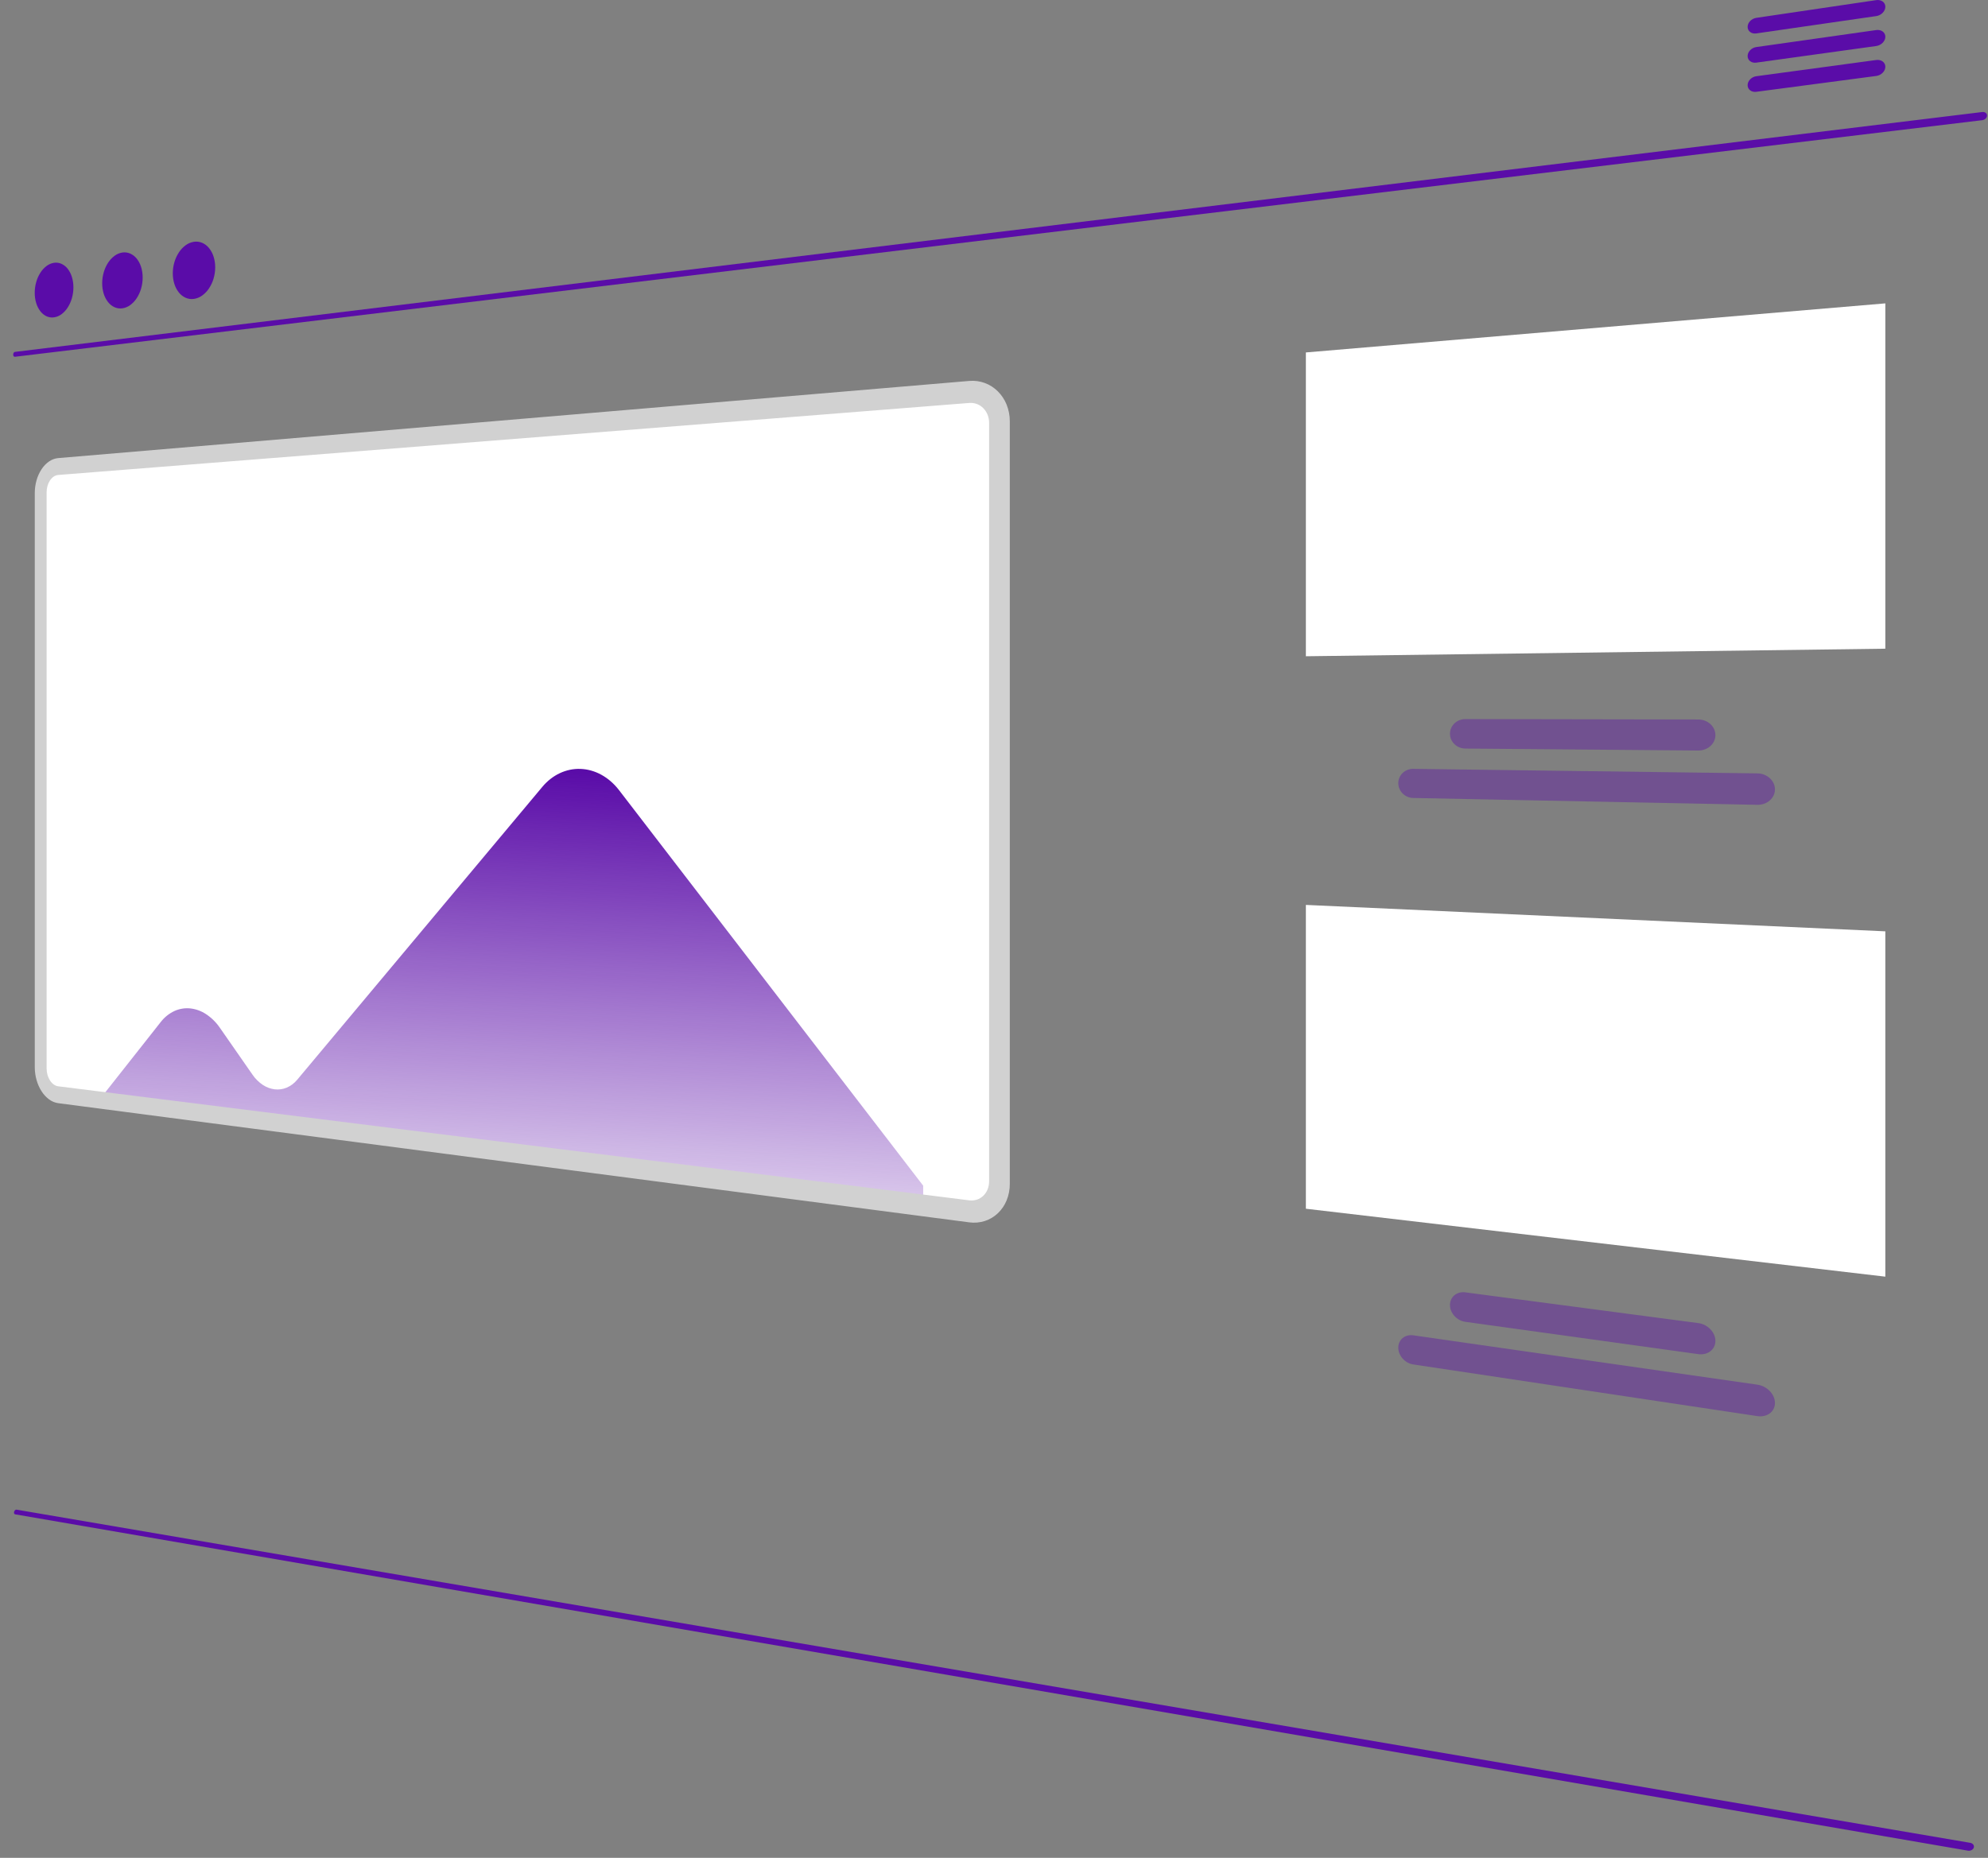 <?xml version="1.0" encoding="UTF-8"?> <svg xmlns="http://www.w3.org/2000/svg" width="291" height="272" viewBox="0 0 291 272" fill="none"><rect x="0" y="0" width="291" height="272" fill="#808080" stroke="none"/> <path d="M290.159 17.596L2.18 52.236C2.147 52.24 2.113 52.235 2.083 52.22C2.051 52.204 2.024 52.181 2.003 52.153C1.979 52.12 1.961 52.084 1.949 52.045C1.936 52.001 1.929 51.955 1.93 51.908C1.93 51.86 1.936 51.813 1.95 51.767C1.962 51.724 1.98 51.683 2.005 51.646C2.026 51.613 2.053 51.583 2.084 51.56C2.113 51.538 2.146 51.524 2.182 51.52L290.159 16.402C290.25 16.39 290.342 16.395 290.43 16.416C290.51 16.434 290.586 16.468 290.652 16.517C290.715 16.562 290.766 16.62 290.802 16.688C290.838 16.758 290.857 16.834 290.857 16.913C290.856 16.995 290.838 17.077 290.802 17.152C290.765 17.23 290.714 17.3 290.652 17.36C290.587 17.423 290.512 17.476 290.43 17.515C290.345 17.557 290.254 17.584 290.159 17.596Z" fill="#5A0CA8"></path> <path d="M288.059 270.951L2.214 221.711C2.181 221.705 2.15 221.69 2.125 221.667C2.1 221.643 2.08 221.613 2.068 221.58C2.054 221.542 2.047 221.502 2.047 221.461C2.047 221.415 2.054 221.369 2.068 221.325C2.082 221.279 2.102 221.235 2.127 221.195C2.151 221.157 2.181 221.124 2.215 221.095C2.244 221.069 2.279 221.049 2.316 221.035C2.349 221.023 2.385 221.019 2.421 221.025L288.401 269.807C288.491 269.821 288.577 269.852 288.657 269.897C288.728 269.938 288.79 269.993 288.84 270.058C288.887 270.119 288.919 270.19 288.934 270.265C288.949 270.342 288.945 270.421 288.923 270.496C288.899 270.575 288.857 270.648 288.802 270.709C288.744 270.773 288.675 270.826 288.599 270.866C288.518 270.908 288.432 270.936 288.342 270.951C288.248 270.966 288.153 270.967 288.059 270.951Z" fill="#5A0CA8"></path> <path d="M7.896 38.477C8.271 38.419 8.654 38.471 9.001 38.627C9.357 38.792 9.668 39.04 9.907 39.35C10.182 39.705 10.39 40.108 10.521 40.537C10.673 41.034 10.749 41.551 10.745 42.071C10.746 42.611 10.67 43.148 10.521 43.667C10.384 44.148 10.177 44.606 9.907 45.027C9.667 45.406 9.36 45.738 9.001 46.007C8.676 46.25 8.297 46.407 7.896 46.465C7.521 46.516 7.139 46.458 6.796 46.297C6.445 46.127 6.138 45.876 5.903 45.564C5.633 45.209 5.43 44.81 5.302 44.383C5.153 43.892 5.079 43.382 5.082 42.868C5.082 42.335 5.156 41.805 5.302 41.292C5.436 40.815 5.638 40.36 5.902 39.941C6.139 39.562 6.442 39.228 6.796 38.956C7.117 38.707 7.495 38.543 7.896 38.477Z" fill="#5A0CA8"></path> <path d="M17.901 36.973C18.292 36.912 18.693 36.964 19.057 37.122C19.428 37.288 19.754 37.54 20.007 37.858C20.294 38.219 20.512 38.63 20.649 39.07C20.808 39.578 20.887 40.107 20.883 40.638C20.883 41.191 20.804 41.742 20.648 42.272C20.504 42.765 20.288 43.234 20.007 43.663C19.754 44.053 19.433 44.394 19.058 44.669C18.718 44.92 18.32 45.083 17.902 45.143C17.51 45.196 17.112 45.138 16.752 44.974C16.385 44.803 16.065 44.546 15.817 44.226C15.535 43.866 15.322 43.458 15.187 43.021C15.031 42.52 14.954 41.998 14.957 41.472C14.957 40.927 15.035 40.384 15.187 39.86C15.328 39.37 15.539 38.904 15.815 38.476C16.064 38.086 16.381 37.744 16.75 37.466C17.088 37.21 17.483 37.041 17.901 36.973Z" fill="#5A0CA8"></path> <path d="M28.375 35.401C28.785 35.337 29.204 35.388 29.586 35.548C29.973 35.716 30.314 35.974 30.58 36.3C30.881 36.667 31.109 37.087 31.253 37.539C31.421 38.057 31.504 38.598 31.501 39.142C31.501 39.709 31.417 40.272 31.253 40.815C31.102 41.322 30.875 41.803 30.58 42.243C30.314 42.644 29.977 42.994 29.586 43.275C29.228 43.533 28.812 43.701 28.375 43.764C27.966 43.82 27.549 43.761 27.17 43.595C26.788 43.422 26.453 43.161 26.191 42.833C25.897 42.466 25.675 42.048 25.534 41.6C25.371 41.089 25.29 40.555 25.293 40.019C25.293 39.459 25.374 38.902 25.534 38.365C25.682 37.863 25.903 37.385 26.191 36.948C26.453 36.546 26.785 36.194 27.171 35.909C27.526 35.646 27.939 35.472 28.375 35.401Z" fill="#5A0CA8"></path> <path d="M274.638 2.355L257.079 4.894C256.915 4.919 256.747 4.912 256.585 4.875C256.44 4.842 256.303 4.778 256.183 4.688C256.069 4.603 255.976 4.493 255.912 4.366C255.846 4.233 255.812 4.087 255.813 3.939C255.814 3.781 255.847 3.626 255.912 3.482C255.978 3.333 256.07 3.197 256.183 3.08C256.3 2.958 256.436 2.855 256.585 2.777C256.739 2.695 256.906 2.64 257.079 2.614L274.638 0.017C274.81 -0.01 274.987 -0.005 275.157 0.032C275.31 0.064 275.455 0.128 275.582 0.219C275.705 0.307 275.804 0.422 275.872 0.557C275.941 0.691 275.975 0.84 275.973 0.991C275.972 1.153 275.937 1.314 275.868 1.462C275.798 1.616 275.701 1.756 275.582 1.877C275.328 2.135 274.996 2.303 274.638 2.356L274.638 2.355Z" fill="#5A0CA8"></path> <path d="M274.638 6.738L257.079 9.17C256.914 9.194 256.747 9.186 256.585 9.148C256.44 9.115 256.303 9.051 256.183 8.961C256.069 8.875 255.976 8.765 255.912 8.637C255.845 8.503 255.811 8.355 255.813 8.205C255.814 8.048 255.847 7.892 255.912 7.748C255.978 7.6 256.07 7.465 256.183 7.349C256.3 7.228 256.436 7.127 256.585 7.049C256.74 6.969 256.906 6.915 257.079 6.89L274.638 4.4C274.811 4.375 274.987 4.381 275.157 4.419C275.311 4.453 275.455 4.517 275.582 4.609C275.702 4.696 275.8 4.81 275.869 4.941C275.939 5.078 275.975 5.229 275.974 5.382C275.972 5.545 275.937 5.705 275.868 5.853C275.798 6.006 275.701 6.145 275.582 6.264C275.327 6.521 274.995 6.687 274.637 6.738L274.638 6.738Z" fill="#5A0CA8"></path> <path d="M274.638 11.121L257.079 13.441C256.914 13.463 256.747 13.455 256.585 13.416C256.439 13.381 256.302 13.316 256.183 13.226C256.067 13.137 255.973 13.023 255.908 12.892C255.844 12.761 255.811 12.617 255.813 12.471C255.813 12.314 255.847 12.159 255.912 12.015C255.978 11.867 256.07 11.732 256.183 11.617C256.3 11.496 256.436 11.395 256.585 11.318C256.74 11.238 256.907 11.185 257.079 11.161L274.638 8.784C274.811 8.759 274.987 8.767 275.157 8.805C275.311 8.84 275.455 8.906 275.582 8.999C275.702 9.087 275.8 9.201 275.869 9.332C275.939 9.469 275.975 9.62 275.974 9.774C275.972 9.936 275.937 10.096 275.868 10.244C275.798 10.397 275.701 10.536 275.582 10.655C275.326 10.91 274.995 11.075 274.637 11.123L274.638 11.121Z" fill="#5A0CA8"></path> <path d="M191.152 51.6L275.972 44.416V94.975L191.152 96.082V51.6Z" fill="white"></path> <path d="M257.244 117.831L206.871 116.83C206.289 116.82 205.734 116.586 205.32 116.177C205.122 115.981 204.962 115.749 204.851 115.493C204.738 115.231 204.68 114.948 204.68 114.662C204.679 114.379 204.738 114.099 204.851 113.84C204.962 113.587 205.121 113.36 205.32 113.169C205.521 112.977 205.757 112.825 206.016 112.723C206.288 112.615 206.578 112.562 206.871 112.567L257.243 113.23C257.585 113.234 257.923 113.3 258.241 113.424C258.542 113.542 258.819 113.713 259.059 113.93C259.289 114.138 259.477 114.389 259.611 114.67C259.744 114.952 259.813 115.26 259.813 115.572C259.814 115.882 259.744 116.187 259.611 116.467C259.478 116.743 259.29 116.989 259.059 117.19C258.818 117.399 258.541 117.562 258.241 117.669C257.921 117.783 257.583 117.838 257.243 117.83L257.244 117.831Z" fill="#5A0CA8" fill-opacity="0.4"></path> <path d="M248.592 109.882L214.49 109.595C214.19 109.593 213.893 109.533 213.615 109.419C213.35 109.309 213.108 109.151 212.902 108.952C212.699 108.756 212.536 108.522 212.422 108.264C212.306 108.001 212.246 107.716 212.246 107.427C212.246 107.139 212.306 106.854 212.422 106.59C212.536 106.334 212.699 106.102 212.902 105.908C213.108 105.711 213.35 105.555 213.615 105.448C213.893 105.336 214.19 105.279 214.49 105.28L248.592 105.339C248.925 105.339 249.254 105.4 249.565 105.519C249.858 105.632 250.128 105.798 250.362 106.009C250.588 106.213 250.771 106.46 250.9 106.735C251.03 107.013 251.098 107.316 251.098 107.623C251.098 107.929 251.03 108.232 250.9 108.51C250.771 108.784 250.588 109.028 250.362 109.23C250.129 109.439 249.858 109.602 249.565 109.712C249.254 109.828 248.925 109.886 248.593 109.883L248.592 109.882Z" fill="#5A0CA8" fill-opacity="0.4"></path> <path d="M191.152 132.487L275.972 136.355V186.914L191.152 176.969V132.487Z" fill="white"></path> <path d="M257.244 207.33L206.871 199.766C206.57 199.72 206.281 199.62 206.016 199.471C205.755 199.323 205.52 199.134 205.32 198.91C205.123 198.69 204.964 198.438 204.851 198.165C204.739 197.895 204.681 197.605 204.68 197.313C204.678 197.036 204.736 196.762 204.851 196.511C204.96 196.276 205.12 196.068 205.32 195.903C205.524 195.736 205.761 195.614 206.016 195.547C206.295 195.475 206.586 195.459 206.871 195.502L257.243 202.729C257.592 202.78 257.929 202.889 258.241 203.053C258.545 203.212 258.821 203.418 259.059 203.665C259.289 203.902 259.475 204.177 259.611 204.478C259.742 204.77 259.811 205.086 259.813 205.407C259.816 205.708 259.746 206.006 259.611 206.276C259.479 206.532 259.29 206.755 259.059 206.927C258.815 207.107 258.537 207.233 258.241 207.299C257.914 207.372 257.575 207.382 257.243 207.33L257.244 207.33Z" fill="#5A0CA8" fill-opacity="0.4"></path> <path d="M248.592 198.255L214.49 193.525C214.184 193.482 213.887 193.383 213.615 193.235C213.348 193.088 213.107 192.899 212.902 192.673C212.7 192.454 212.538 192.2 212.422 191.925C212.307 191.653 212.248 191.36 212.246 191.064C212.244 190.784 212.304 190.506 212.422 190.251C212.534 190.011 212.698 189.8 212.902 189.631C213.111 189.46 213.354 189.335 213.615 189.264C213.9 189.188 214.198 189.17 214.49 189.211L248.592 193.712C248.932 193.757 249.261 193.861 249.565 194.019C249.861 194.172 250.13 194.372 250.362 194.612C250.586 194.844 250.768 195.114 250.9 195.408C251.028 195.696 251.096 196.007 251.097 196.322C251.099 196.62 251.032 196.915 250.9 197.183C250.772 197.437 250.588 197.66 250.362 197.833C250.125 198.013 249.854 198.142 249.565 198.211C249.246 198.287 248.916 198.302 248.592 198.255V198.255Z" fill="#5A0CA8" fill-opacity="0.4"></path> <path d="M141.885 177.352L8.527 160.278C8.164 160.226 7.82 160.084 7.527 159.864C7.204 159.624 6.928 159.326 6.713 158.986C6.472 158.61 6.288 158.2 6.166 157.77C6.032 157.305 5.965 156.824 5.965 156.341V72.122C5.964 71.641 6.032 71.163 6.166 70.701C6.287 70.279 6.471 69.878 6.713 69.512C6.928 69.182 7.204 68.896 7.526 68.67C7.823 68.463 8.167 68.337 8.527 68.303L141.885 57.384C142.457 57.334 143.032 57.411 143.57 57.608C144.108 57.805 144.597 58.118 145.001 58.524C145.412 58.936 145.736 59.425 145.953 59.964C146.187 60.546 146.306 61.167 146.304 61.794V173.144C146.307 173.765 146.188 174.382 145.953 174.957C145.737 175.484 145.413 175.96 145.001 176.353C144.601 176.734 144.121 177.022 143.597 177.195C143.045 177.374 142.46 177.428 141.885 177.352Z" fill="white"></path> <path d="M90.602 115.669C90.245 115.204 89.841 114.776 89.399 114.391C88.978 114.024 88.519 113.704 88.03 113.434C87.559 113.174 87.06 112.968 86.542 112.821C86.033 112.676 85.509 112.593 84.98 112.573C84.457 112.553 83.934 112.597 83.422 112.704C82.912 112.811 82.415 112.977 81.944 113.2C81.462 113.427 81.007 113.708 80.588 114.036C80.151 114.379 79.751 114.766 79.395 115.192L43.512 158.075C43.098 158.583 42.567 158.984 41.964 159.243C41.413 159.473 40.81 159.558 40.216 159.488C39.596 159.411 39.002 159.19 38.48 158.845C37.883 158.447 37.367 157.938 36.963 157.345L32.209 150.512C31.663 149.702 30.961 149.007 30.146 148.469C29.449 148.01 28.652 147.724 27.823 147.637C27.035 147.562 26.241 147.696 25.521 148.026C24.734 148.398 24.047 148.953 23.518 149.645L14.918 160.549L135.134 175.726V173.594L90.602 115.669Z" fill="url(#paint0_linear)"></path> <path d="M141.875 178.963L8.518 161.514C8.031 161.444 7.571 161.252 7.178 160.956C6.746 160.633 6.377 160.234 6.089 159.778C5.767 159.274 5.521 158.725 5.358 158.15C5.18 157.528 5.09 156.884 5.09 156.238V72.186C5.089 71.544 5.18 70.904 5.358 70.287C5.52 69.722 5.766 69.184 6.089 68.692C6.377 68.25 6.746 67.867 7.177 67.564C7.574 67.285 8.035 67.114 8.517 67.068L141.875 55.772C142.641 55.704 143.413 55.805 144.136 56.068C144.859 56.33 145.516 56.749 146.059 57.293C146.612 57.844 147.048 58.501 147.341 59.225C147.656 60.006 147.816 60.841 147.813 61.683V173.326C147.818 174.162 147.657 174.99 147.341 175.763C147.05 176.47 146.613 177.108 146.059 177.635C145.521 178.146 144.876 178.53 144.171 178.761C143.43 178.998 142.646 179.068 141.875 178.963L141.875 178.963ZM8.518 69.539C8.28 69.561 8.053 69.644 7.857 69.78C7.644 69.929 7.461 70.117 7.319 70.335C7.159 70.576 7.037 70.841 6.957 71.12C6.869 71.425 6.824 71.741 6.824 72.058V156.443C6.824 156.762 6.869 157.08 6.957 157.387C7.038 157.671 7.16 157.942 7.319 158.19C7.461 158.416 7.644 158.613 7.858 158.772C8.052 158.916 8.279 159.01 8.518 159.043L141.876 175.739C142.255 175.789 142.64 175.752 143.004 175.634C143.349 175.519 143.665 175.329 143.928 175.077C144.198 174.817 144.411 174.504 144.553 174.157C144.708 173.778 144.786 173.372 144.784 172.963V61.906C144.785 61.494 144.707 61.085 144.553 60.702C144.41 60.347 144.198 60.025 143.928 59.753C143.662 59.485 143.34 59.278 142.986 59.147C142.631 59.017 142.252 58.965 141.876 58.996L8.518 69.539Z" fill="#D1D1D1"></path> <defs> <linearGradient id="paint0_linear" x1="75.026" y1="112.568" x2="70.85" y2="190.4" gradientUnits="userSpaceOnUse"> <stop stop-color="#5A0CA8"></stop> <stop offset="1" stop-color="#5A0CA8" stop-opacity="0"></stop> </linearGradient> </defs> </svg> 